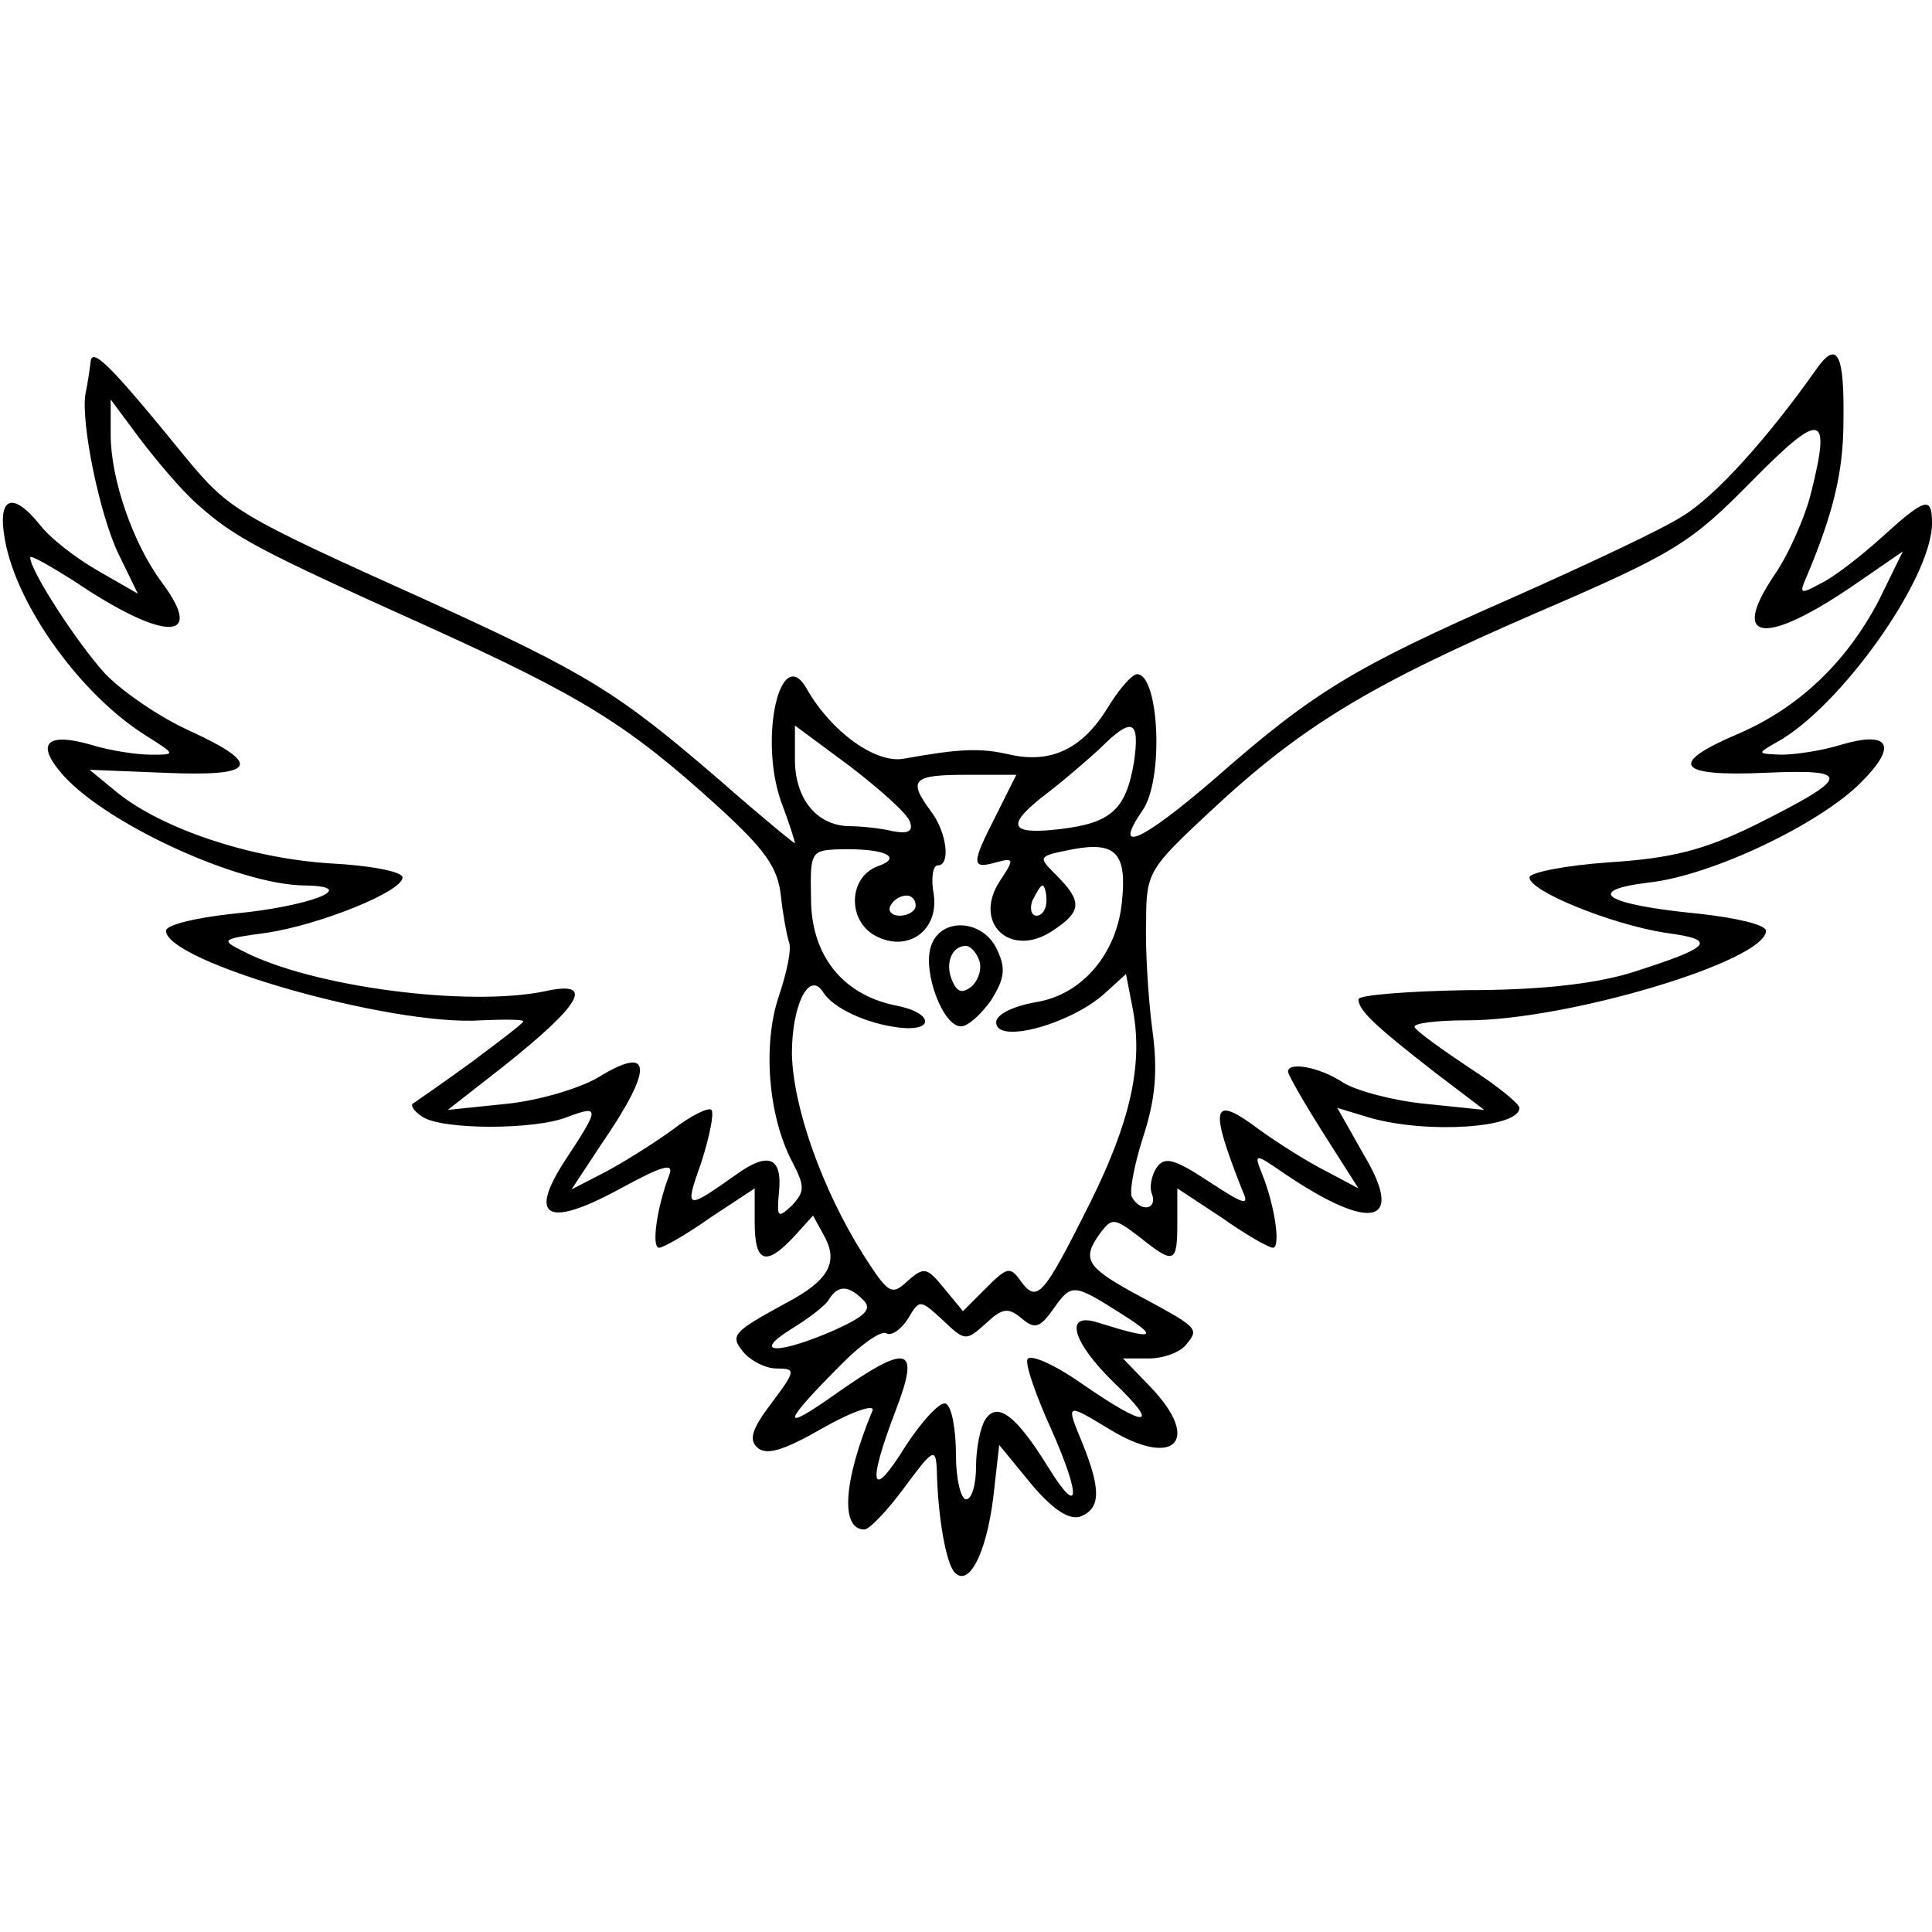 <?xml version="1.0" standalone="no"?>
<!DOCTYPE svg PUBLIC "-//W3C//DTD SVG 20010904//EN"
 "http://www.w3.org/TR/2001/REC-SVG-20010904/DTD/svg10.dtd">
<svg version="1.0" xmlns="http://www.w3.org/2000/svg"
 width="192pt" height="192pt" viewBox="0 0 192 192"
 preserveAspectRatio="xMidYMid meet">
<g transform="translate(0,192) scale(0.1,-0.1)"
fill="#000000" stroke="none">
<path d="M90 1560 c-1 -8 -3 -22 -5 -31 -5 -28 14 -121 33 -160 l19 -39 -40
23 c-21 12 -47 32 -57 45 -28 35 -43 28 -35 -15 12 -66 76 -154 140 -194 30
-19 30 -19 5 -19 -14 0 -41 4 -60 10 -42 12 -54 2 -31 -26 40 -50 178 -114
245 -114 55 -1 3 -21 -72 -28 -37 -4 -67 -11 -67 -17 0 -31 224 -95 313 -89
23 1 42 1 42 -1 0 -2 -24 -20 -52 -41 -29 -21 -55 -39 -58 -41 -2 -2 2 -8 10
-13 20 -13 112 -13 144 0 32 12 32 9 -1 -41 -39 -59 -20 -70 52 -31 44 24 55
27 50 14 -12 -31 -18 -72 -10 -72 4 0 27 13 51 30 l44 29 0 -34 c0 -40 11 -44
39 -14 l19 21 12 -22 c13 -25 3 -43 -39 -65 -53 -29 -56 -32 -42 -49 8 -9 22
-16 33 -16 19 0 19 -2 -5 -34 -19 -25 -23 -36 -15 -44 9 -9 26 -4 66 19 30 17
52 24 49 17 -29 -70 -32 -118 -8 -118 5 0 23 19 40 42 28 38 31 40 32 17 1
-46 9 -93 18 -102 14 -14 31 19 38 74 l6 53 32 -39 c22 -26 38 -36 49 -32 20
8 20 27 2 72 -17 41 -17 41 26 15 65 -40 93 -12 41 42 l-27 28 26 0 c14 0 31
6 37 14 13 16 13 16 -54 52 -45 25 -50 33 -32 58 12 16 14 16 39 -3 35 -28 38
-27 38 14 l0 34 44 -29 c24 -17 47 -30 51 -30 8 0 2 42 -11 74 -8 20 -7 20 22
0 87 -59 121 -51 79 19 l-26 46 33 -10 c57 -16 148 -10 148 10 0 4 -22 22 -50
40 -27 18 -52 36 -54 40 -3 4 21 7 52 7 100 0 297 59 297 89 0 6 -30 13 -67
17 -93 9 -115 23 -49 31 63 7 171 59 211 100 36 36 28 51 -20 37 -19 -6 -46
-10 -60 -10 -24 1 -24 1 -5 12 63 34 155 163 155 218 0 27 -6 26 -50 -14 -21
-19 -48 -40 -61 -46 -20 -11 -21 -10 -14 6 27 64 37 105 37 156 1 66 -6 81
-27 51 -48 -68 -100 -126 -133 -146 -20 -13 -97 -49 -169 -81 -157 -69 -197
-93 -296 -180 -72 -62 -102 -76 -72 -32 22 30 17 136 -5 136 -5 0 -18 -15 -29
-33 -25 -41 -56 -56 -97 -47 -30 7 -50 6 -106 -4 -28 -5 -72 27 -96 69 -26 47
-48 -47 -26 -111 8 -21 14 -40 14 -42 0 -1 -33 26 -74 62 -102 88 -131 106
-291 179 -191 86 -197 90 -241 143 -74 91 -93 110 -94 94z m106 -141 c37 -33
59 -45 230 -122 152 -69 198 -97 288 -179 46 -42 59 -60 62 -88 2 -19 6 -40 8
-46 3 -7 -2 -30 -10 -54 -16 -47 -11 -118 13 -164 13 -25 13 -30 0 -44 -14
-13 -15 -12 -13 12 4 36 -10 42 -42 19 -51 -36 -52 -36 -35 12 8 25 13 49 10
52 -3 3 -21 -6 -39 -20 -18 -13 -48 -32 -67 -42 l-33 -17 29 44 c53 77 52 101
-3 67 -19 -11 -60 -23 -91 -26 l-58 -6 55 43 c78 62 92 86 42 75 -76 -16 -232
4 -301 40 -22 11 -21 12 24 18 53 8 135 41 135 55 0 6 -33 12 -72 14 -79 5
-166 34 -211 70 l-28 23 75 -3 c91 -4 98 8 24 42 -29 13 -67 39 -84 57 -28 31
-74 102 -74 115 0 3 19 -8 43 -23 90 -61 132 -61 88 -2 -29 39 -51 103 -51
147 l0 35 29 -39 c16 -21 41 -51 57 -65z m1604 12 c-6 -25 -23 -63 -37 -83
-45 -67 -8 -70 83 -7 l45 31 -24 -49 c-32 -61 -79 -106 -139 -132 -71 -30 -62
-43 26 -39 88 4 86 -4 -10 -52 -51 -25 -83 -33 -145 -37 -43 -3 -79 -10 -79
-15 0 -14 83 -47 135 -55 53 -7 47 -14 -35 -40 -37 -11 -90 -17 -162 -17 -60
-1 -108 -5 -108 -9 0 -11 16 -26 75 -72 l50 -38 -58 6 c-32 3 -69 13 -82 21
-24 16 -55 21 -55 11 0 -3 16 -31 35 -61 l35 -55 -32 17 c-18 9 -48 28 -66 41
-48 36 -51 25 -17 -61 7 -15 1 -13 -34 10 -35 23 -44 25 -52 13 -5 -8 -7 -20
-4 -26 5 -15 -11 -18 -20 -3 -3 5 2 32 11 60 12 37 15 65 9 108 -4 31 -7 80
-6 107 0 48 3 52 63 108 92 86 159 126 325 198 137 59 153 69 213 130 70 71
80 70 60 -10z m-896 -327 c4 -10 -1 -13 -17 -10 -12 3 -32 5 -44 5 -32 1 -53
28 -53 66 l0 34 54 -40 c30 -23 57 -47 60 -55z m223 59 c-8 -48 -23 -61 -74
-67 -51 -6 -54 4 -12 36 17 13 40 33 52 44 32 32 40 29 34 -13z m-137 -53
c-25 -49 -25 -54 0 -47 18 5 18 3 4 -18 -28 -42 10 -78 52 -50 29 19 30 29 4
55 -19 19 -19 19 16 26 43 8 54 -4 49 -52 -5 -52 -40 -93 -86 -100 -22 -4 -39
-12 -39 -20 0 -22 73 -2 107 28 l22 20 7 -36 c10 -55 -3 -111 -42 -190 -47
-94 -53 -101 -69 -80 -11 16 -14 15 -35 -6 l-23 -23 -19 23 c-17 21 -20 21
-36 7 -16 -15 -19 -13 -44 26 -41 65 -70 147 -71 200 0 48 17 83 31 61 10 -16
43 -31 74 -35 38 -5 36 15 -3 22 -52 11 -83 50 -83 106 -1 47 0 48 29 49 45 1
63 -8 37 -17 -29 -11 -30 -54 -2 -69 32 -17 63 5 58 41 -3 16 -1 29 4 29 13 0
9 33 -7 54 -23 31 -18 36 35 36 l50 0 -20 -40z m50 -85 c0 -8 -4 -15 -10 -15
-5 0 -7 7 -4 15 4 8 8 15 10 15 2 0 4 -7 4 -15z m-130 -5 c0 -5 -7 -10 -16
-10 -8 0 -12 5 -9 10 3 6 10 10 16 10 5 0 9 -4 9 -10z m-52 -392 c9 -9 2 -16
-29 -30 -55 -24 -83 -24 -43 1 18 11 35 24 38 30 9 14 19 14 34 -1z m257 -14
c38 -24 32 -26 -25 -8 -33 10 -24 -20 17 -60 47 -45 33 -46 -32 -1 -27 19 -52
30 -54 24 -2 -6 9 -37 24 -70 30 -68 28 -88 -4 -36 -31 50 -50 65 -62 46 -5
-8 -9 -29 -9 -46 0 -18 -4 -33 -10 -33 -5 0 -10 20 -10 44 0 25 -4 48 -10 51
-5 3 -23 -16 -40 -42 -34 -55 -39 -41 -10 35 25 65 13 68 -62 15 -54 -38 -50
-27 10 33 19 19 38 32 43 29 4 -3 14 3 21 14 12 20 12 20 35 -1 22 -21 23 -21
43 -3 16 15 22 16 35 5 13 -11 18 -10 31 8 19 27 20 27 69 -4z"/>
<path d="M925 979 c-8 -25 12 -79 30 -79 7 0 20 12 30 26 13 21 15 31 6 50
-14 31 -57 33 -66 3z m48 -13 c3 -8 0 -19 -7 -26 -10 -8 -15 -6 -20 6 -7 17 0
34 14 34 4 0 10 -6 13 -14z"/>
</g>
</svg>